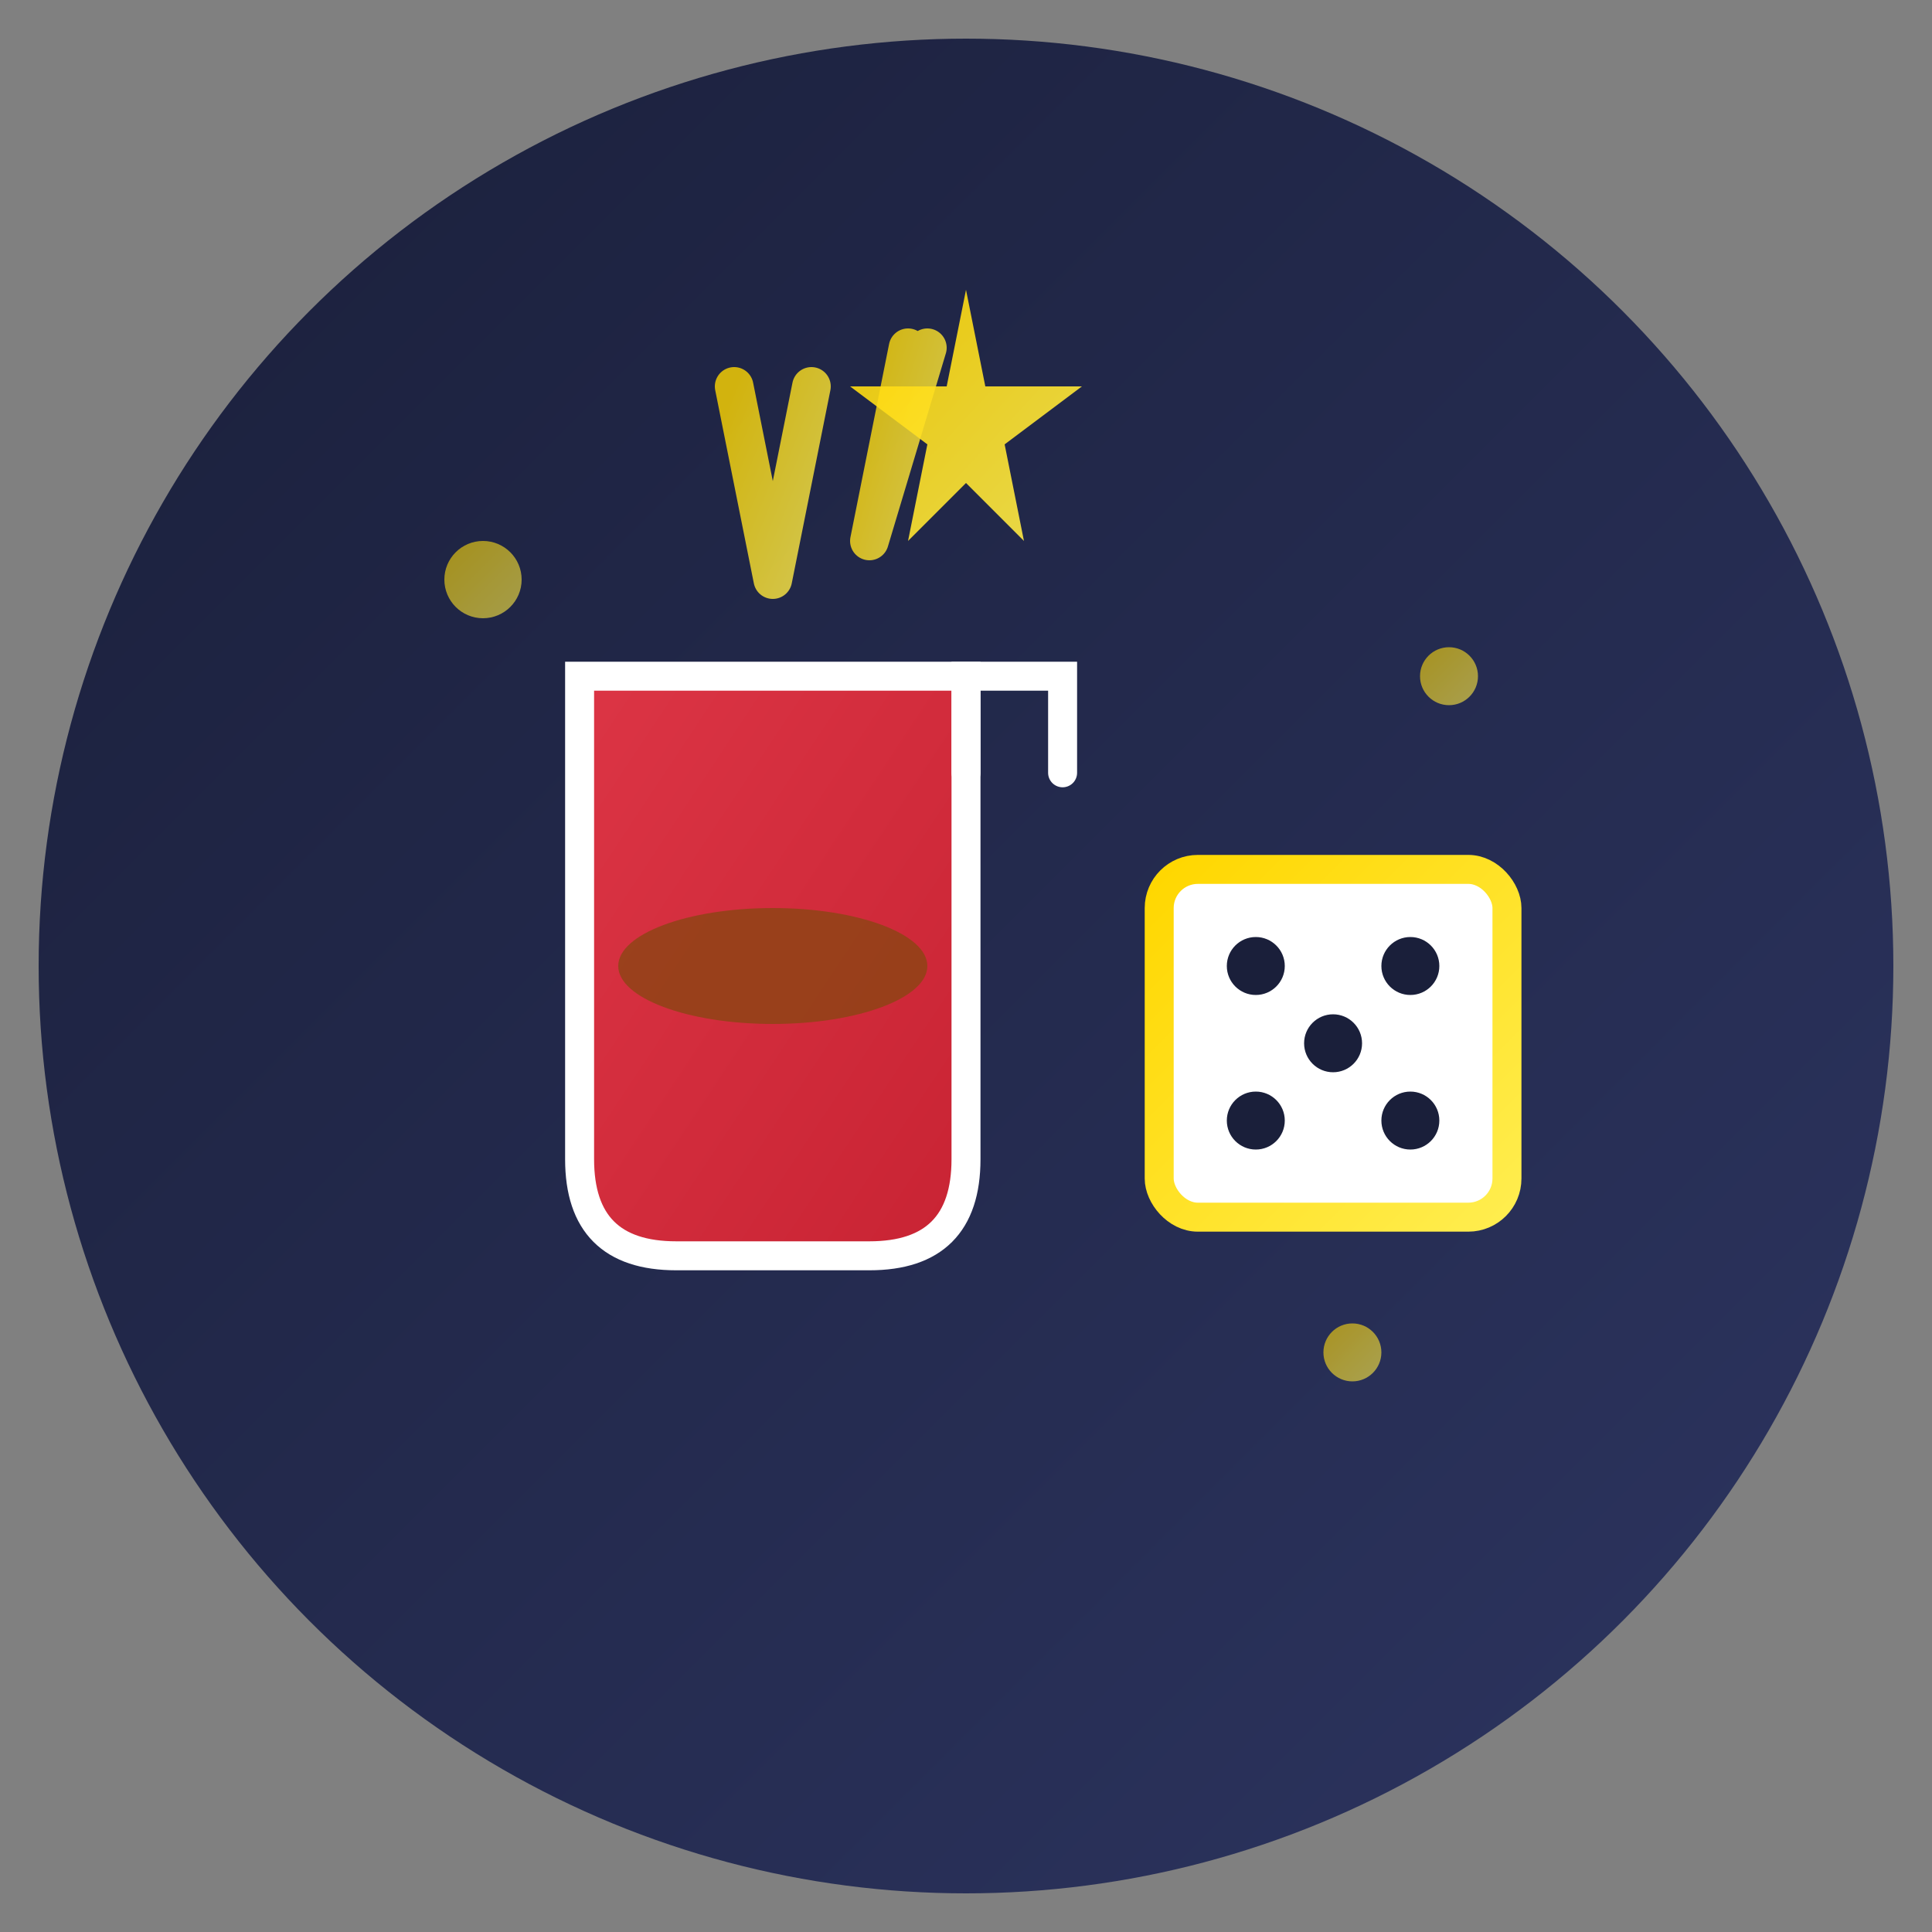<svg xmlns="http://www.w3.org/2000/svg" viewBox="0 0 100 100">
  <rect x="0" y="0" width="100" height="100" fill="#808080" stroke="none"/>
  <defs>
    <!-- Background gradient matching website colors -->
    <linearGradient id="bgGradient" x1="0%" y1="0%" x2="100%" y2="100%">
      <stop offset="0%" style="stop-color:#1a1f3a;stop-opacity:1" />
      <stop offset="100%" style="stop-color:#2d3561;stop-opacity:1" />
    </linearGradient>
    
    <!-- Gold gradient for accents -->
    <linearGradient id="goldGradient" x1="0%" y1="0%" x2="100%" y2="100%">
      <stop offset="0%" style="stop-color:#ffd700;stop-opacity:1" />
      <stop offset="100%" style="stop-color:#ffed4e;stop-opacity:1" />
    </linearGradient>
    
    <!-- Red gradient for coffee cup -->
    <linearGradient id="redGradient" x1="0%" y1="0%" x2="100%" y2="100%">
      <stop offset="0%" style="stop-color:#dc3545;stop-opacity:1" />
      <stop offset="100%" style="stop-color:#c82333;stop-opacity:1" />
    </linearGradient>
  </defs>
  
  <!-- Background Circle -->
  <circle cx="50" cy="50" r="48" fill="url(#bgGradient)"/>
  
  <!-- Coffee Cup -->
  <path d="M 30 35 L 30 60 Q 30 65 35 65 L 45 65 Q 50 65 50 60 L 50 35 Z" 
        fill="url(#redGradient)" stroke="#fff" stroke-width="1.5"/>
  <path d="M 50 40 L 50 35 L 55 35 L 55 40" 
        fill="none" stroke="#fff" stroke-width="1.5" stroke-linecap="round"/>
  
  <!-- Coffee inside cup -->
  <ellipse cx="40" cy="50" rx="8" ry="3" fill="#8B4513" opacity="0.8"/>
  
  <!-- Steam lines forming a star -->
  <path d="M 40 30 L 38 20 M 40 30 L 42 20" 
        stroke="url(#goldGradient)" stroke-width="2" stroke-linecap="round" opacity="0.8"/>
  <path d="M 45 28 L 48 18 M 45 28 L 47 18" 
        stroke="url(#goldGradient)" stroke-width="2" stroke-linecap="round" opacity="0.8"/>
  
  <!-- Star/Sparkle (Destiny symbol) -->
  <path d="M 50 15 L 51 20 L 56 20 L 52 23 L 53 28 L 50 25 L 47 28 L 48 23 L 44 20 L 49 20 Z" 
        fill="url(#goldGradient)" opacity="0.9"/>
  
  <!-- Dice (Casino element) -->
  <rect x="60" y="45" width="18" height="18" rx="2" 
        fill="#fff" stroke="url(#goldGradient)" stroke-width="1.5"/>
  <!-- Dice dots -->
  <circle cx="65" cy="50" r="1.5" fill="#1a1f3a"/>
  <circle cx="73" cy="50" r="1.5" fill="#1a1f3a"/>
  <circle cx="69" cy="54" r="1.5" fill="#1a1f3a"/>
  <circle cx="65" cy="58" r="1.5" fill="#1a1f3a"/>
  <circle cx="73" cy="58" r="1.5" fill="#1a1f3a"/>
  
  <!-- Decorative sparkles -->
  <circle cx="25" cy="30" r="2" fill="url(#goldGradient)" opacity="0.6"/>
  <circle cx="75" cy="35" r="1.5" fill="url(#goldGradient)" opacity="0.6"/>
  <circle cx="70" cy="70" r="1.5" fill="url(#goldGradient)" opacity="0.6"/>
</svg>
